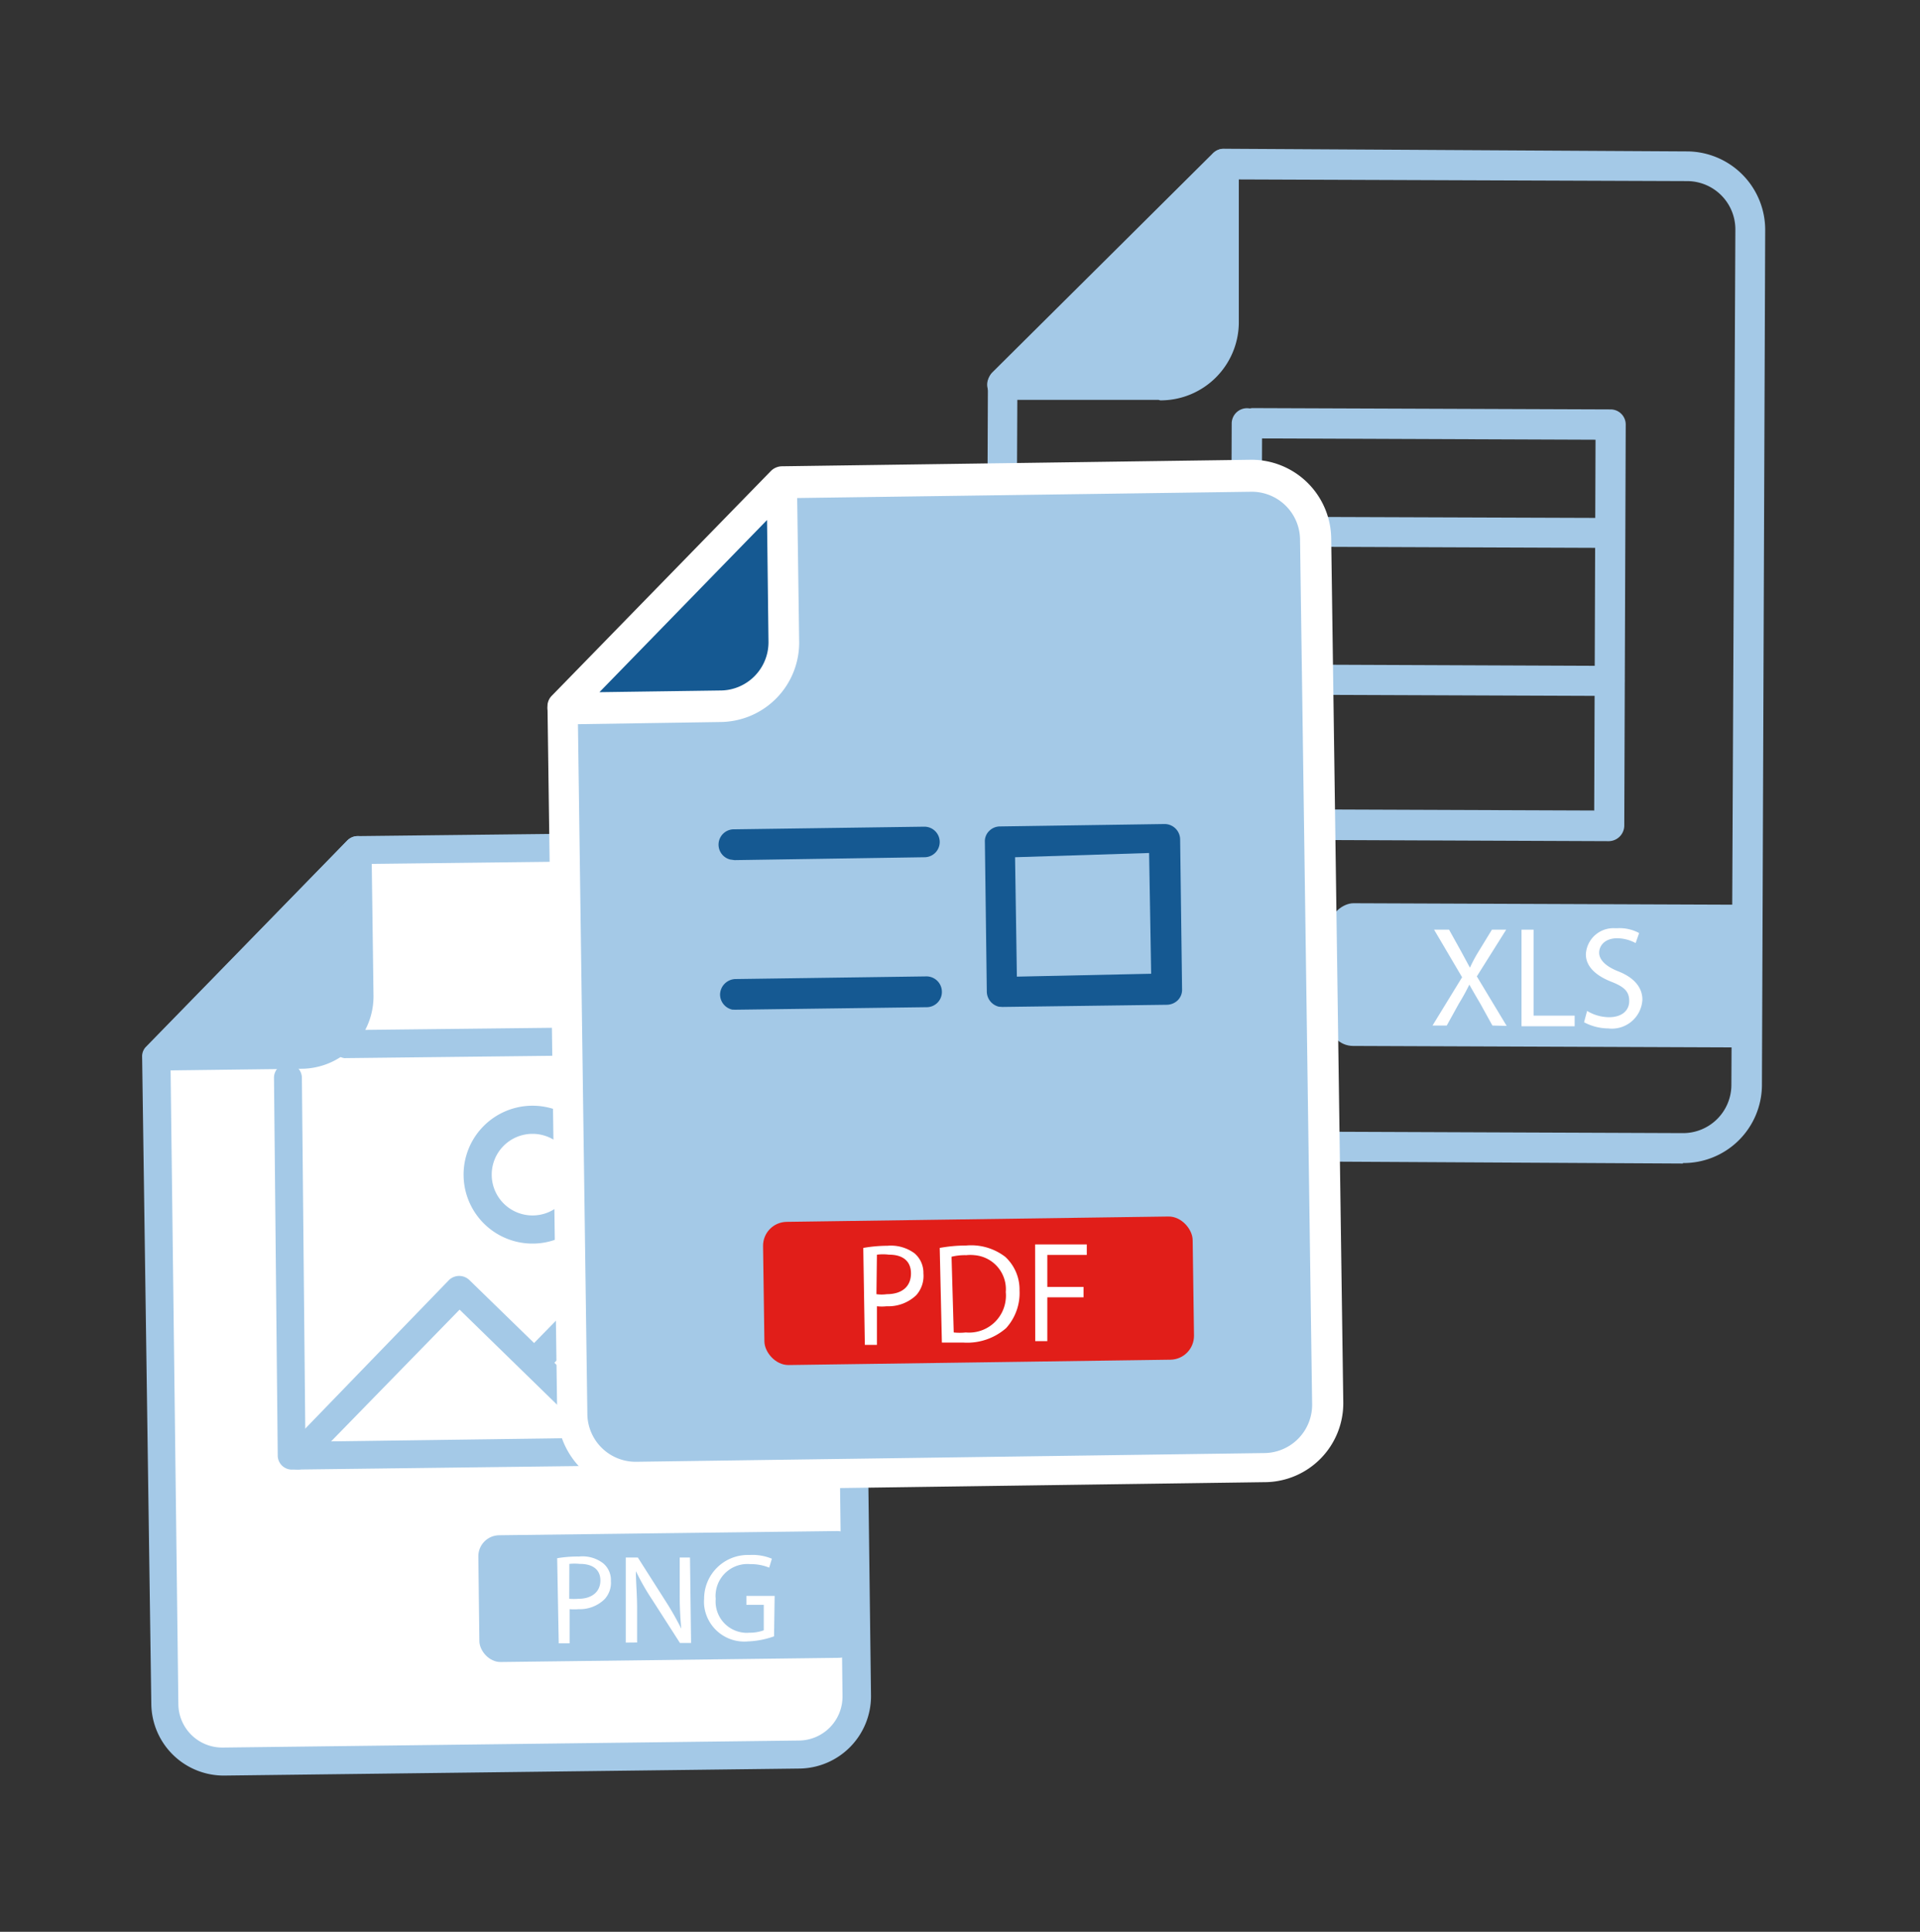 <svg xmlns="http://www.w3.org/2000/svg" xmlns:xlink="http://www.w3.org/1999/xlink" width="159" height="160" viewBox="0 0 159 160"><rect x="0" y="0" width="159" height="160" fill="#333333" stroke="none"/><defs><style>.cls-1{fill:none;}.cls-2{clip-path:url(#clip-path);}.cls-3{clip-path:url(#clip-path-2);}.cls-4{fill:#fff;}.cls-5{fill:#a4c9e7;}.cls-6{fill:#155992;}.cls-7{fill:#e11e19;}</style><clipPath id="clip-path"><rect class="cls-1" width="159" height="160"></rect></clipPath><clipPath id="clip-path-2"><rect class="cls-1" x="9.96" y="10.73" width="138.04" height="138.04"></rect></clipPath></defs><g id="Layer_7" data-name="Layer 7"><g class="cls-2"><g class="cls-3"><path class="cls-4" d="M13.59,141.1a4.85,4.85,0,0,0,4.9,4.8h0l47.63-.58A4.89,4.89,0,0,0,71,140.4l-.82-65.61A4.87,4.87,0,0,0,65.21,70l-35.62.45L12.93,87.5Z"></path><path class="cls-5" d="M66.26,146.48l-47.62.58a6,6,0,0,1-6.11-5.94l-.76-53.6a1.12,1.12,0,0,1,.33-.83L28.76,69.61a1.29,1.29,0,0,1,.83-.36l35.62-.4a6,6,0,0,1,6.1,6h0l.82,65.6A6,6,0,0,1,66.26,146.48ZM14.12,88l.65,53.11a3.63,3.63,0,0,0,3.63,3.63h.11l47.63-.58a3.64,3.64,0,0,0,3.63-3.63v-.11L69,74.79a3.64,3.64,0,0,0-3.63-3.64h-.11l-35.13.41Z"></path><rect class="cls-5" x="39.65" y="126.98" width="31.48" height="10.5" rx="1.74" transform="translate(-1.63 0.7) rotate(-0.71)"></rect><path class="cls-4" d="M46.14,129.06a10,10,0,0,1,1.81-.14,2.8,2.8,0,0,1,2,.56,1.8,1.8,0,0,1,.64,1.47,2,2,0,0,1-.53,1.51,2.94,2.94,0,0,1-2.14.82,4.69,4.69,0,0,1-.75,0v2.83h-.9Zm1,3.36a4.82,4.82,0,0,0,.76,0c1.09,0,1.82-.56,1.82-1.52S49,129.52,48,129.53a4,4,0,0,0-.85,0Z"></path><path class="cls-4" d="M51.82,136.05V129h1l2.31,3.63a24.13,24.13,0,0,1,1.29,2.27h0a28,28,0,0,1-.13-2.9v-3h.85l.09,7.08h-.92L54,132.48a19.5,19.5,0,0,1-1.34-2.35h0c0,.89.09,1.82.1,2.91v3Z"></path><path class="cls-4" d="M64.1,135.53a7.2,7.2,0,0,1-2.16.42,3.34,3.34,0,0,1-3.63-3,3.13,3.13,0,0,1,0-.53,3.62,3.62,0,0,1,3.63-3.63h.16a4.21,4.21,0,0,1,1.82.31l-.22.74a4,4,0,0,0-1.56-.29,2.64,2.64,0,0,0-2.87,2.38,2,2,0,0,0,0,.49,2.59,2.59,0,0,0,2.36,2.81,1.79,1.79,0,0,0,.4,0,3.4,3.4,0,0,0,1.22-.2v-2.11H61.81v-.74h2.34Z"></path><path class="cls-5" d="M62.09,121.25l-37.93.47A1.17,1.17,0,0,1,23,120.56l-.31-31.29a1.16,1.16,0,0,1,1.16-1.17A1.18,1.18,0,0,1,25,89.26h0l.29,30.15,35.52-.48-.38-31.65-31.91.36a1.18,1.18,0,0,1-1-1.32,1.17,1.17,0,0,1,1-1l33.06-.37a1.15,1.15,0,0,1,1.18,1.11v0l.42,34A1.15,1.15,0,0,1,62.09,121.25Z"></path><path class="cls-5" d="M24.7,121.71a1.08,1.08,0,0,1-.81-.33,1.15,1.15,0,0,1,0-1.62l0,0L37.2,106a1.22,1.22,0,0,1,1.65,0L52,118.8a1.17,1.17,0,0,1-1.64,1.67h0l-12.3-12-12.58,12.9A1.15,1.15,0,0,1,24.7,121.71Z"></path><path class="cls-5" d="M44.3,114a1.15,1.15,0,0,1-.82-2h0L60.32,94.79a1.16,1.16,0,0,1,1.83,1.44,1.37,1.37,0,0,1-.17.17L45.14,113.66A1.1,1.1,0,0,1,44.3,114Z"></path><path class="cls-5" d="M44.18,103a5.71,5.71,0,1,1,5.63-5.78A5.72,5.72,0,0,1,44.18,103Zm-.11-9.09a3.38,3.38,0,1,0,3.41,3.35,3.38,3.38,0,0,0-3.41-3.35Z"></path><path class="cls-5" d="M13,87.5l12-.14a4.85,4.85,0,0,0,4.79-4.91h0l-.14-12Z"></path><path class="cls-5" d="M25,88.52l-12,.15a1.18,1.18,0,0,1-1.19-1.14,1.15,1.15,0,0,1,.34-.84L28.77,69.61a1.16,1.16,0,0,1,2,.8l.16,12A6,6,0,0,1,25,88.52ZM15.75,86.3l9.19-.1a3.65,3.65,0,0,0,3.64-3.64s0-.07,0-.11l-.11-9.21Z"></path><path class="cls-1" d="M82.77,89.65A5.23,5.23,0,0,0,88,94.91h.09l51.38.2a5.25,5.25,0,0,0,5.27-5.23h0L145,19a5.23,5.23,0,0,0-5.19-5.26h0l-38.51-.09L83,31.85Z"></path><path class="cls-5" d="M139.37,96.37l-51.31-.28a6.5,6.5,0,0,1-6.47-6.52l.22-57.83a1.29,1.29,0,0,1,.36-.89l18.28-18.16a1.24,1.24,0,0,1,.89-.37l38.36.22a6.5,6.5,0,0,1,6.48,6.52v0l-.27,70.84a6.49,6.49,0,0,1-6.54,6.43Zm-55.12-64L84,89.65a4,4,0,0,0,4,4h0l51.38.2a4,4,0,0,0,4-4L143.71,19a4,4,0,0,0-4-4l-37.91-.14Z"></path><path class="cls-5" d="M83,31.81h13a5.23,5.23,0,0,0,5.27-5.19v-13Z"></path><path class="cls-5" d="M95.94,33.12H83a1.27,1.27,0,0,1-1.25-1.29A1.24,1.24,0,0,1,82.1,31L100.37,12.8a1.25,1.25,0,0,1,2.22.89v13a6.48,6.48,0,0,1-6.5,6.47ZM86,30.58H96a4,4,0,0,0,4-4V16.68Z"></path><path class="cls-5" d="M133.21,69.67l-37.07-.15a1.25,1.25,0,0,1-1.25-1.25L95,44.51a1.26,1.26,0,0,1,2.51,0V67l34.51.13.11-30.71-28.43-.11a1.26,1.26,0,0,1,0-2.51l29.68.11a1.25,1.25,0,0,1,1.25,1.25h0l-.12,33.24A1.3,1.3,0,0,1,133.21,69.67Z"></path><path class="cls-5" d="M103.14,69.54a1.25,1.25,0,0,1-1.26-1.25L102,35.06a1.27,1.27,0,0,1,1.27-1.25,1.25,1.25,0,0,1,1.25,1.25l-.12,33.24a1.24,1.24,0,0,1-1.24,1.24Z"></path><path class="cls-5" d="M133.31,45.38l-37.08-.14A1.25,1.25,0,0,1,95,44v0a1.23,1.23,0,0,1,1.23-1.23h0l37.07.13a1.3,1.3,0,0,1,1.26,1.27,1.25,1.25,0,0,1-1.26,1.25Z"></path><path class="cls-5" d="M133.27,57.64,96.18,57.5a1.25,1.25,0,0,1-1.24-1.24v0A1.25,1.25,0,0,1,96.2,55l37.07.15a1.25,1.25,0,0,1,0,2.5Z"></path><rect class="cls-5" x="121.91" y="63.03" width="11.82" height="35.47" rx="1.98" transform="translate(46.57 208.29) rotate(-89.78)"></rect><path class="cls-4" d="M123.59,84.94l-1-1.81c-.4-.68-.65-1.11-.91-1.58h0a17.74,17.74,0,0,1-.87,1.58l-1,1.81h-1.18l2.45-4L118.76,77H120L121,78.8l.73,1.35h0a11.65,11.65,0,0,1,.72-1.35L123.55,77h1.18l-2.43,3.87,2.47,4.1Z"></path><path class="cls-4" d="M126,77h1v7.12h3.4V85H126Z"></path><path class="cls-4" d="M131.43,83.73a3.56,3.56,0,0,0,1.82.52c1.05,0,1.67-.54,1.67-1.34s-.42-1.18-1.49-1.6-2.1-1.14-2.1-2.27a2.28,2.28,0,0,1,2.4-2.16l.19,0a3.4,3.4,0,0,1,1.82.4l-.29.83a3.3,3.3,0,0,0-1.51-.4c-1.09,0-1.51.66-1.51,1.2s.48,1.11,1.58,1.54,2,1.18,2,2.35a2.53,2.53,0,0,1-2.83,2.38,4.4,4.4,0,0,1-2-.51Z"></path><path class="cls-5" d="M47.41,117.09a5.31,5.31,0,0,0,5.39,5.22h.06l51.86-.78a5.3,5.3,0,0,0,5.23-5.37v-.08l-1-71.4a5.31,5.31,0,0,0-5.38-5.23h-.07L64.66,40,46.5,58.64Z"></path><path class="cls-4" d="M51.48,123.47A6.79,6.79,0,0,1,46.14,117l-.8-58.45a1.22,1.22,0,0,1,.34-.91L63.85,39a1.32,1.32,0,0,1,.89-.38l38.83-.54a6.6,6.6,0,0,1,6.67,6.48l1,71.55a6.54,6.54,0,0,1-6.43,6.65h-.06l-51.93.72A7.48,7.48,0,0,1,51.48,123.47ZM47.85,59.15l.79,57.92h0a4,4,0,0,0,4.09,4l51.93-.72a4,4,0,0,0,4-4.09l-1-71.53a4,4,0,0,0-4.09-4h0l-38.31.53Z"></path><path class="cls-6" d="M46.59,58.64l13.12-.18a5.28,5.28,0,0,0,5.21-5.36V53l-.18-13.1Z"></path><path class="cls-4" d="M46.37,59.89a1.33,1.33,0,0,1-.94-.74,1.35,1.35,0,0,1,.25-1.4L63.85,39.1a1.26,1.26,0,0,1,1.38-.29A1.29,1.29,0,0,1,66,40l.18,13.09a6.58,6.58,0,0,1-6.45,6.71h0L46.61,60ZM63.52,43.07,49.64,57.33l10-.14a4,4,0,0,0,4-4.09Z"></path><path class="cls-6" d="M60.47,71.19a1.27,1.27,0,0,1,.22-2.5l15.84-.22a1.27,1.27,0,0,1,1.29,1.25h0A1.26,1.26,0,0,1,76.58,71h0l-15.75.24Z"></path><path class="cls-6" d="M60.63,83.62a1.29,1.29,0,0,1-1-1.24,1.31,1.31,0,0,1,1.25-1.29l15.86-.22A1.28,1.28,0,0,1,78,82.13a1.26,1.26,0,0,1-1.22,1.29h0l-15.92.21Z"></path><path class="cls-6" d="M82.72,83.38a1.3,1.3,0,0,1-1-1.24l-.16-12.4a1.19,1.19,0,0,1,.35-.91,1.27,1.27,0,0,1,.9-.38l13.63-.2a1.29,1.29,0,0,1,1.29,1.25l.16,12.43a1.22,1.22,0,0,1-.35.91,1.32,1.32,0,0,1-.9.38L83,83.4ZM84.06,71l.15,9.89,11.12-.24-.17-10Z"></path><rect class="cls-7" x="63.24" y="100.98" width="35.58" height="11.86" rx="1.98" transform="translate(-1.48 1.14) rotate(-0.8)"></rect><path class="cls-4" d="M71.49,103.36a11.72,11.72,0,0,1,2-.18,3.3,3.3,0,0,1,2.25.63,2.12,2.12,0,0,1,.73,1.66,2.39,2.39,0,0,1-.6,1.81,3.34,3.34,0,0,1-2.44.91,3.66,3.66,0,0,1-.81,0v3.2h-1Zm1.09,3.83a3.1,3.1,0,0,0,.86,0c1.25,0,2-.63,2-1.72s-.77-1.56-1.82-1.55a3.86,3.86,0,0,0-1,0Z"></path><path class="cls-4" d="M77.82,103.36a12.11,12.11,0,0,1,2.18-.2,4.64,4.64,0,0,1,3.25.94,3.68,3.68,0,0,1,1.18,2.78A4.33,4.33,0,0,1,83.32,110a4.89,4.89,0,0,1-3.52,1.2H78Zm1.16,7a4.61,4.61,0,0,0,1,0,3.05,3.05,0,0,0,3.31-2.77,2.72,2.72,0,0,0,0-.57,2.83,2.83,0,0,0-2.59-3.06,3.07,3.07,0,0,0-.68,0,4.56,4.56,0,0,0-1.22.13Z"></path><path class="cls-4" d="M85.72,103.07H90v.87H86.73v2.65h3v.86h-3v3.63h-1Z"></path></g></g></g></svg>